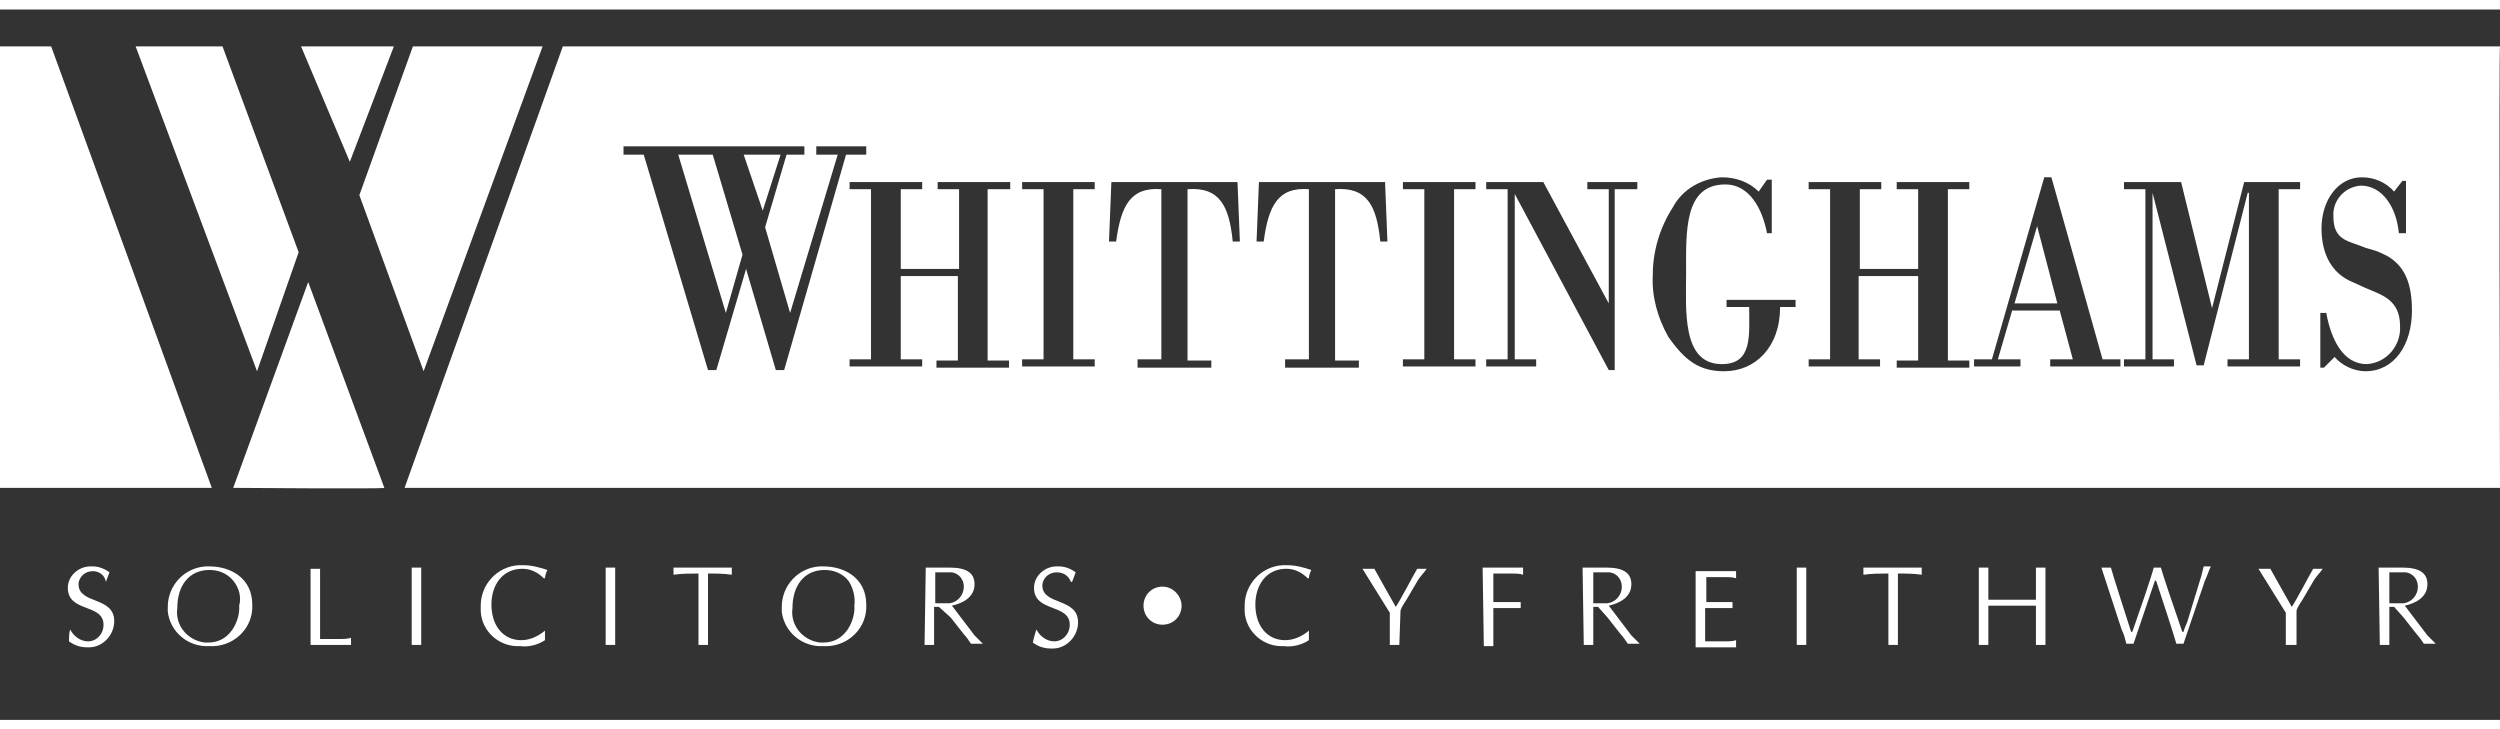 <svg xmlns="http://www.w3.org/2000/svg" xmlns:xlink="http://www.w3.org/1999/xlink" id="Layer_1" x="0px" y="0px" viewBox="0 0 210.1 61.3" style="enable-background:new 0 0 210.1 61.3;" xml:space="preserve">
<rect x="0" y="0" width="210.1" height="61.3" fill="#333333" stroke="none"/>
<style type="text/css">
	.st0{fill:#FFFFFF;}
</style>
<path class="st0" d="M32.3,41l-6.4-17.3L19.6,41C19.6,41,32.4,41.1,32.3,41z"></path>
<path class="st0" d="M17.8,41L4.3,3.9H0C0,3.9,0,41,0,41H17.8z"></path>
<polygon class="st0" points="34.7,3.9 30.2,16.4 35.6,31.2 45.6,3.9 "></polygon>
<polygon class="st0" points="33.1,3.9 29.4,13.6 25.3,3.9 "></polygon>
<polygon class="st0" points="11.4,3.9 18.7,3.9 25.1,21.2 21.6,31.2 "></polygon>
<path class="st0" d="M99.3,50.9c0,0.9-0.7,1.6-1.6,1.6c0,0,0,0,0,0c-0.9,0-1.6-0.7-1.6-1.6c0-0.9,0.7-1.6,1.6-1.6c0,0,0,0,0,0  C98.6,49.3,99.3,50.1,99.3,50.9C99.3,50.9,99.3,50.9,99.3,50.9z"></path>
<path class="st0" d="M5.9,52.9c0.3,0.6,0.9,1,1.5,1c0.7,0,1.3-0.6,1.3-1.4c0,0,0,0,0,0c0-1.8-3-1-3-3.1c0-1,0.9-1.8,1.9-1.8  c0.1,0,0.1,0,0.2,0c0.5,0,1,0.2,1.4,0.5c-0.1,0.3-0.2,0.5-0.3,0.8H8.9C8.8,48.3,8.3,48,7.8,48c-0.6,0-1.1,0.4-1.2,1c0,0,0,0,0,0.1  c0,1.7,3,1,3,3.1c0,1.2-1,2.2-2.1,2.2c-0.1,0-0.1,0-0.2,0c-0.6,0-1.1-0.2-1.5-0.5C5.8,53.5,5.8,53.2,5.9,52.9L5.9,52.9z"></path>
<path class="st0" d="M19.6,48.8c-0.5-0.6-1.2-0.9-2-0.9c-1.7,0-2.7,1.3-2.7,3.2c-0.2,1.4,0.8,2.7,2.3,2.9c0.1,0,0.2,0,0.3,0  c2,0,2.7-2.1,2.6-3.1C20.3,50.2,20.1,49.4,19.6,48.8z M14.1,51c0-1.8,1.4-3.3,3.2-3.4c0.1,0,0.2,0,0.3,0c1.8,0,3.6,1,3.6,3.2  c0.1,1.9-1.4,3.4-3.2,3.5c-0.1,0-0.2,0-0.4,0c-1.8,0.1-3.3-1.2-3.5-2.9C14.1,51.2,14.1,51.1,14.1,51z"></path>
<path class="st0" d="M26.9,53.7c0.6,0,1.1,0,1.7,0c0.3,0,0.6,0,0.9-0.1c0,0.1,0,0.2,0,0.3c0,0.1,0,0.2,0,0.3h-3.4v-6.4  c0.1,0,0.3,0,0.4,0c0.1,0,0.3,0,0.4,0V53.7z"></path>
<path class="st0" d="M34.6,47.7c0.1,0,0.3,0,0.4,0c0.1,0,0.3,0,0.4,0v6.5c-0.2,0-0.3,0-0.4,0c-0.1,0-0.3,0-0.4,0V47.7z"></path>
<path class="st0" d="M45.8,53.8c-0.6,0.4-1.4,0.6-2.1,0.5c-1.7,0.1-3.2-1.2-3.3-2.9c0-0.2,0-0.3,0-0.5c0-1.8,1.4-3.3,3.2-3.4  c0.1,0,0.2,0,0.4,0c0.7,0,1.4,0.2,2,0.4c-0.1,0.2-0.2,0.5-0.2,0.7l-0.1,0c-0.5-0.5-1.1-0.8-1.8-0.8c-1.7,0-2.6,1.4-2.6,3  c0,1.8,1,3,2.5,3c0.7,0,1.4-0.3,2-0.8L45.8,53.8z"></path>
<path class="st0" d="M50.9,47.7c0.1,0,0.3,0,0.4,0c0.1,0,0.3,0,0.4,0v6.5c-0.2,0-0.3,0-0.4,0c-0.1,0-0.3,0-0.4,0V47.7z"></path>
<path class="st0" d="M59.5,54.2c-0.2,0-0.3,0-0.4,0c-0.1,0-0.3,0-0.4,0v-6c-0.7,0-1.4,0-2.1,0.1c0-0.1,0-0.2,0-0.3  c0-0.1,0-0.2,0-0.3h4.9c0,0.1,0,0.2,0,0.3c0,0.1,0,0.2,0,0.3c-0.7-0.1-1.3-0.1-2-0.1V54.2z"></path>
<path class="st0" d="M71.3,48.8c-0.5-0.6-1.2-0.9-2-0.9c-1.7,0-2.7,1.3-2.7,3.2c-0.2,1.4,0.8,2.7,2.3,2.9c0.1,0,0.2,0,0.3,0  c2,0,2.7-2.1,2.6-3.1C71.9,50.2,71.7,49.4,71.3,48.8z M65.7,51c0-1.8,1.4-3.3,3.2-3.4c0.1,0,0.2,0,0.3,0c1.8,0,3.6,1,3.6,3.2  c0.1,1.9-1.4,3.4-3.2,3.5c-0.1,0-0.2,0-0.4,0c-1.8,0.1-3.3-1.2-3.5-2.9C65.7,51.2,65.7,51.1,65.7,51z"></path>
<path class="st0" d="M78.6,50.7c0.4,0,0.8,0,1.2,0c0.7-0.1,1.2-0.7,1.2-1.4c0-0.6-0.4-1.1-1-1.2c0,0,0,0,0,0c-0.5,0-0.9,0-1.4,0  L78.6,50.7z M77.8,47.7h2c1.5,0,2.1,0.5,2.1,1.4c0,1.1-1,1.6-1.9,1.8l1.9,2.5l0.5,0.5l0.2,0.2c-0.2,0-0.4,0-0.5,0s-0.4,0-0.5,0  c-0.2-0.3-0.4-0.6-0.6-0.8l-1.1-1.4L78.9,51h-0.4v3.2c-0.2,0-0.3,0-0.4,0c-0.1,0-0.3,0-0.4,0L77.8,47.7z"></path>
<path class="st0" d="M87.1,52.9c0.3,0.6,0.9,1,1.5,1c0.7,0,1.3-0.6,1.3-1.4c0,0,0,0,0,0c0-1.8-3-1-3-3.1c0-1,0.9-1.8,1.9-1.8  c0.1,0,0.1,0,0.2,0c0.5,0,1,0.2,1.4,0.5c-0.1,0.3-0.2,0.5-0.3,0.8h-0.1c-0.2-0.5-0.6-0.8-1.2-0.8c-0.6,0-1.1,0.4-1.2,1  c0,0,0,0,0,0.1c0,1.7,3,1,3,3.1c0,1.2-1,2.2-2.1,2.2c-0.1,0-0.1,0-0.2,0c-0.6,0-1.1-0.2-1.5-0.5C86.9,53.5,87,53.2,87.1,52.9  L87.1,52.9z"></path>
<path class="st0" d="M110,53.8c-0.6,0.4-1.4,0.6-2.1,0.5c-1.7,0.1-3.2-1.2-3.3-2.9c0-0.2,0-0.3,0-0.5c0-1.8,1.4-3.3,3.2-3.4  c0.1,0,0.2,0,0.4,0c0.7,0,1.4,0.2,2,0.4c-0.1,0.2-0.2,0.5-0.2,0.7l-0.1,0c-0.5-0.5-1.1-0.8-1.8-0.8c-1.7,0-2.6,1.4-2.6,3  c0,1.8,1,3,2.5,3c0.7,0,1.4-0.3,2-0.8L110,53.8z"></path>
<path class="st0" d="M117.6,54.2c-0.2,0-0.3,0-0.4,0c-0.1,0-0.3,0-0.4,0v-2.7l-2.3-3.7c0.2,0,0.3,0,0.5,0c0.2,0,0.3,0,0.5,0  c0.4,0.7,1.5,2.7,1.8,3.2c0.3-0.4,1.5-2.7,1.8-3.2c0.1,0,0.2,0,0.4,0c0.1,0,0.2,0,0.4,0c-0.2,0.3-0.5,0.6-0.7,0.9l-1,1.7  c-0.2,0.3-0.4,0.6-0.5,0.9L117.6,54.2z"></path>
<path class="st0" d="M124.6,47.7h3.4c0,0.1,0,0.2,0,0.3c0,0.1,0,0.2,0,0.3c-0.3-0.1-0.6-0.1-0.9-0.1l-0.9,0h-0.7v2.4h1.5  c0.3,0,0.6,0,0.8,0c0,0.1,0,0.2,0,0.2c0,0.1,0,0.2,0,0.3c-0.3,0-0.6,0-0.8,0h-1.5v3.2c-0.2,0-0.3,0-0.4,0c-0.1,0-0.3,0-0.4,0  L124.6,47.7z"></path>
<path class="st0" d="M133.9,50.7c0.4,0,0.8,0,1.2,0c0.7-0.1,1.2-0.7,1.2-1.4c0-0.6-0.4-1.1-1-1.2c0,0,0,0,0,0c-0.5,0-0.9,0-1.4,0  V50.7z M133,47.7h2c1.5,0,2.1,0.5,2.1,1.4c0,1.1-1,1.6-1.9,1.8l1.9,2.5l0.5,0.5l0.2,0.2c-0.2,0-0.4,0-0.5,0c-0.2,0-0.4,0-0.5,0  c-0.2-0.3-0.4-0.6-0.6-0.8l-1.1-1.4l-0.8-0.9h-0.4v3.2c-0.2,0-0.3,0-0.4,0c-0.1,0-0.3,0-0.4,0L133,47.7z"></path>
<path class="st0" d="M143.3,50.6h1.5c0.3,0,0.6,0,0.8,0c0,0.1,0,0.2,0,0.2c0,0.1,0,0.2,0,0.3c-0.3,0-0.6,0-0.8,0h-1.5v2.8  c0.6,0,1.1,0,1.7,0c0.3,0,0.6,0,0.9-0.1c0,0.1,0,0.2,0,0.3c0,0.1,0,0.2,0,0.3h-3.4v-6.4h3.4c0,0.1,0,0.2,0,0.3c0,0.1,0,0.2,0,0.3  c-0.3-0.1-0.6-0.1-0.9-0.1l-0.9,0h-0.7V50.6z"></path>
<path class="st0" d="M151,47.7c0.1,0,0.3,0,0.4,0c0.1,0,0.3,0,0.4,0v6.5c-0.2,0-0.3,0-0.4,0c-0.1,0-0.3,0-0.4,0V47.7z"></path>
<path class="st0" d="M159.5,54.2c-0.2,0-0.3,0-0.4,0c-0.1,0-0.3,0-0.4,0v-6c-0.7,0-1.4,0-2.1,0.1c0-0.1,0-0.2,0-0.3  c0-0.1,0-0.2,0-0.3h4.9c0,0.1,0,0.2,0,0.3c0,0.1,0,0.2,0,0.3c-0.7-0.1-1.3-0.1-2-0.1V54.2z"></path>
<path class="st0" d="M171.1,47.7c0.1,0,0.3,0,0.4,0c0.1,0,0.3,0,0.4,0v6.5c-0.2,0-0.3,0-0.4,0c-0.1,0-0.3,0-0.4,0v-3.3  c-0.7,0-1.3,0-2,0s-1.3,0-2,0v3.3c-0.2,0-0.3,0-0.4,0c-0.1,0-0.3,0-0.4,0v-6.5c0.1,0,0.3,0,0.4,0c0.1,0,0.3,0,0.4,0v2.7  c0.7,0,1.3,0,2,0c0.7,0,1.3,0,2,0V47.7z"></path>
<path class="st0" d="M176.6,47.7c0.1,0,0.3,0,0.4,0c0.1,0,0.3,0,0.4,0c0.1,0.3,0.2,0.7,0.3,1l0.6,1.9l0.8,2.5h0.1  c0.6-1.7,1.6-4.6,1.8-5.4c0.1,0,0.2,0,0.3,0c0.1,0,0.2,0,0.3,0c0.2,0.7,0.9,2.8,1.8,5.4h0.1c0.1-0.4,0.3-0.7,0.4-1.1l1.1-3.6  l0.2-0.8c0.1,0,0.2,0,0.3,0c0.1,0,0.2,0,0.3,0c-0.2,0.4-0.3,0.8-0.5,1.2l-1.8,5.3c-0.1,0-0.2,0-0.3,0c-0.1,0-0.2,0-0.3,0  c-0.1-0.4-1.1-3.5-1.7-5.3h-0.1l-1.8,5.3c-0.1,0-0.2,0-0.3,0c-0.1,0-0.2,0-0.3,0c-0.1-0.4-0.2-0.8-0.4-1.2L176.6,47.7z"></path>
<path class="st0" d="M192.9,54.2c-0.2,0-0.3,0-0.4,0c-0.1,0-0.3,0-0.4,0v-2.7l-2.3-3.7c0.2,0,0.3,0,0.5,0c0.2,0,0.3,0,0.5,0  c0.4,0.7,1.5,2.7,1.8,3.2c0.3-0.4,1.5-2.7,1.8-3.2c0.1,0,0.2,0,0.4,0c0.1,0,0.2,0,0.4,0c-0.2,0.3-0.5,0.6-0.7,0.9l-1,1.7  c-0.2,0.3-0.4,0.6-0.5,0.9V54.2z"></path>
<path class="st0" d="M200.8,50.7c0.4,0,0.8,0,1.2,0c0.7-0.1,1.2-0.7,1.2-1.4c0-0.6-0.4-1.1-1-1.2c0,0,0,0,0,0c-0.5,0-0.9,0-1.4,0  L200.8,50.7z M199.9,47.7h2c1.5,0,2.1,0.5,2.1,1.4c0,1.1-1,1.6-1.9,1.8l1.9,2.5l0.5,0.5l0.2,0.2c-0.2,0-0.4,0-0.5,0s-0.4,0-0.5,0  c-0.2-0.3-0.4-0.6-0.6-0.8l-1.1-1.4l-0.8-0.9h-0.4v3.2c-0.2,0-0.3,0-0.4,0c-0.1,0-0.3,0-0.4,0L199.9,47.7z"></path>
<rect y="60.5" class="st0" width="210.1" height="0.8"></rect>
<path class="st0" d="M210.1,41c0,0-0.1-37.1,0-37.1H47.3L34,41L210.1,41z M62.5,13l1.6,4.7l1.5-4.7H62.5z M52.4,12.3h15.2V13h-1.5  l-1.8,6.1l2.1,7.2l4-13.3h-1.8v-0.7h4.2V13h-1.7l-5.2,18.1h-0.7l-2.5-8.5l-2.5,8.5h-0.7L54.1,13h-1.7L52.4,12.3z M61,26.3l1.4-4.9  L59.9,13H57L61,26.3z M75.7,23.1v7.1h1.8v0.6h-6.1v-0.6h1.8V15.9h-1.8v-0.6h6.1v0.6h-1.8v6.7h4.9v-6.7h-1.8v-0.6h6.1v0.6H83v14.4  h1.8v0.6h-6.1v-0.6h1.8v-7.1H75.7z M90.1,30.2H92v0.6h-6.1v-0.6h1.8V15.9h-1.8v-0.6H92v0.6h-1.8V30.2z M95.6,30.8v-0.6h2V15.9  c-2.6-0.2-3.4,1.4-3.8,4.4h-0.6l0.2-5h10.6l0.2,5h-0.6c-0.3-3-1.1-4.6-3.8-4.4v14.4h2v0.6H95.6z M108,30.8v-0.6h2V15.9  c-2.6-0.2-3.4,1.4-3.8,4.4h-0.6l0.2-5h10.6l0.2,5h-0.6c-0.3-3-1.1-4.6-3.8-4.4v14.4h2v0.6H108z M122.2,30.2h1.8v0.6h-6.1v-0.6h1.8  V15.9h-1.8v-0.6h6.1v0.6h-1.8L122.2,30.2z M135.8,31.1h-0.6l-7.9-14.8v13.9h1.8v0.6h-4.2v-0.6h1.8V15.9h-1.8v-0.6h4.8l5.5,10.2v-9.6  h-1.8v-0.6h4.2v0.6h-1.9V31.1z M148.5,19.6c-0.4-2.1-1.5-4.1-3.5-4.1c-3.5,0-3.3,4-3.3,7.4c0,3.1-0.4,7.7,3,7.7  c2.6,0,2.3-2.4,2.3-4.8h-1.9v-0.6h5.8v0.6h-1.3c0,3.4-2.1,5.4-4.7,5.4c-2.1,0-3.3-0.9-4.7-2.9c-0.9-1.6-1.4-3.4-1.3-5.2  c0-2,0.6-4,1.7-5.7c0.8-1.5,2.4-2.4,4.1-2.5c1.2,0,2.3,0.4,3.1,1.2l0.7-1h0.4v4.5H148.5z M156.2,23.1v7.1h1.8v0.6H152v-0.6h1.8V15.9  H152v-0.6h6.1v0.6h-1.8v6.7h4.9v-6.7h-1.8v-0.6h6.1v0.6h-1.8v14.4h1.8v0.6h-6.1v-0.6h1.8v-7.1H156.2z M169.3,25.5h3.6l-1.7-6.5  L169.3,25.5z M165.9,30.8v-0.6h1.5l4.4-15.3h0.6l4.3,15.3h1.5v0.6h-5.9v-0.6h1.9l-1.1-4.1h-4l-1.2,4.1h1.9v0.6H165.9z M191.5,30.2  h1.8v0.6h-6.1v-0.6h1.8v-14h-0.1l-3.7,14.5h-0.6l-3.7-14.5h0v14h1.8v0.6h-4.2v-0.6h1.8V15.9h-1.8v-0.6h4.8l2.6,10.6l2.7-10.6h4.7  v0.6h-1.8L191.5,30.2z M195.3,30.9H195v-4.6h0.5c0.4,2.2,1.4,4.3,3.4,4.3c1.7-0.1,2.9-1.6,2.8-3.2c0,0,0,0,0,0  c0-2.2-1.5-2.6-2.9-3.2c-0.4-0.2-0.7-0.3-1.1-0.5c-1.7-0.7-2.6-2.3-2.6-4.5c0-2.4,1.4-4.3,3.4-4.3c1,0,2,0.4,2.7,1.2l0.7-0.9h0.3  v4.4h-0.6c-0.2-2.2-1.4-4-3.2-4c-1.4,0.1-2.4,1.3-2.3,2.6c0,1.8,1,2,2.1,2.4c0.5,0.2,0.8,0.3,1.2,0.4c0.4,0.1,0.8,0.3,1.2,0.5  c1.6,0.9,2.1,2.5,2.1,4.6c0,2.9-1.5,5.1-3.9,5.1c-1,0-2-0.5-2.6-1.2L195.3,30.9z"></path>
<rect class="st0" width="210.1" height="0.8"></rect>
</svg>